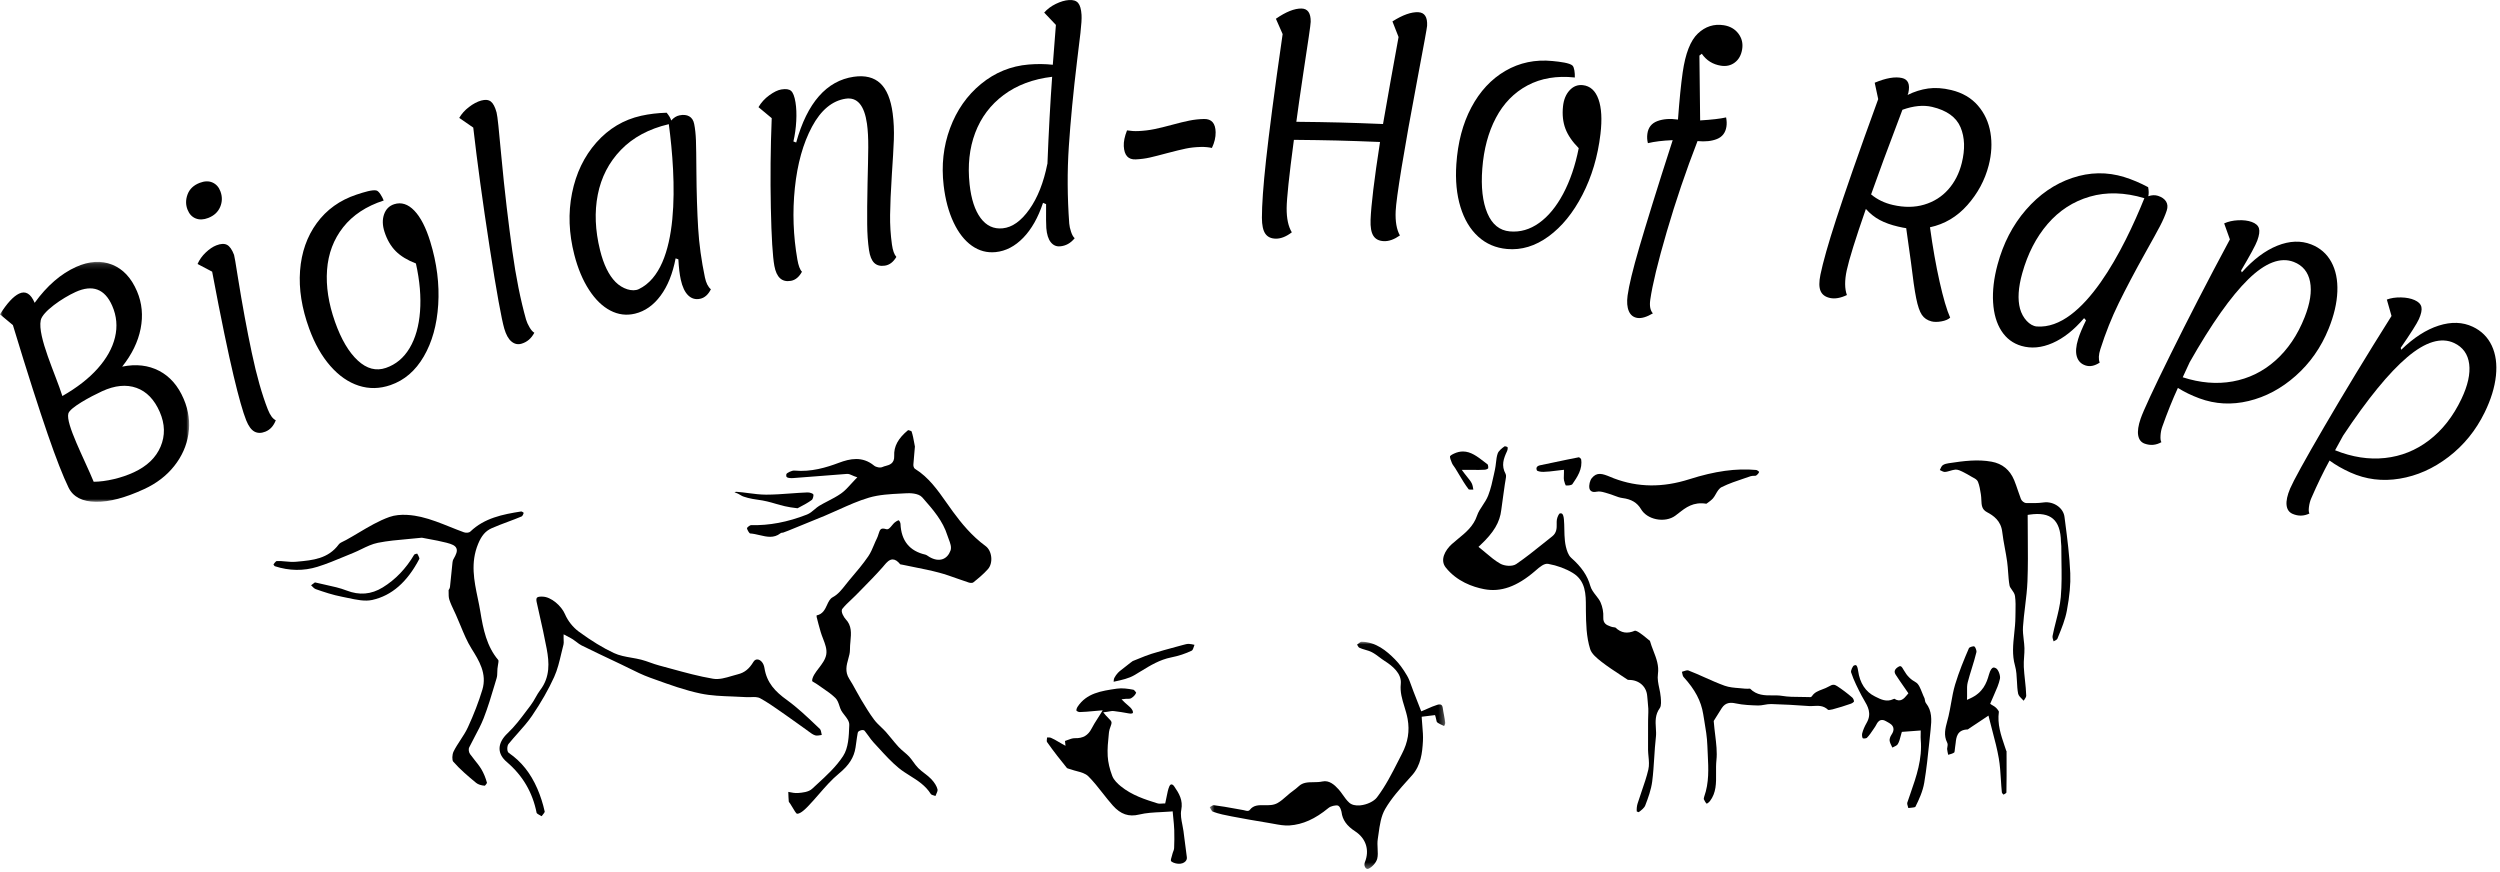 
<svg width="436px" height="152px" viewBox="0 0 436 152" version="1.1" xmlns="http://www.w3.org/2000/svg" xmlns:xlink="http://www.w3.org/1999/xlink">
    <!-- Generator: Sketch 51.2 (57519) - http://www.bohemiancoding.com/sketch -->
    <desc>Created with Sketch.</desc>
    <defs>
        <polygon id="path-1" points="0.642 39.652 41.715 39.652 41.715 0.028 0.642 0.028"></polygon>
        <polygon id="path-3" points="0 42.001 0 0.148 32.989 0.148 32.989 42.001 1.65959971e-15 42.001"></polygon>
    </defs>
    <g id="Biolandhof-Rapp" stroke="none" stroke-width="1" fill="none" fill-rule="evenodd">
        <g id="Startseite" transform="translate(-503, -115)">
            <g id="Group-2" transform="translate(200, 0)">
                <g id="Page-1" transform="translate(303, 115)">
                    <path d="M172.299,99.252 C172.745,98.749 172.958,97.96 172.87,97.142 C172.785,96.335 172.418,95.622 171.889,95.235 C169.429,93.431 167.631,91.194 166.197,89.243 C165.824,88.737 165.461,88.22 165.097,87.702 C163.556,85.508 161.961,83.239 159.6,81.78 C159.324,81.609 159.278,81.207 159.293,80.995 C159.35,80.237 159.418,79.478 159.493,78.652 L159.562,77.884 C159.519,77.67 159.478,77.45 159.438,77.223 C159.317,76.557 159.193,75.866 158.968,75.215 C158.911,75.168 158.545,75.026 158.375,75.011 C156.618,76.467 155.87,77.858 155.949,79.512 C156.013,80.848 155.085,81.095 154.472,81.259 C154.289,81.307 154.106,81.353 153.948,81.43 C153.507,81.649 152.782,81.486 152.427,81.194 C150.381,79.511 148.198,80.001 146.33,80.701 C144.121,81.532 141.468,82.344 138.547,82.07 C138.096,82.031 137.228,82.472 137.141,82.687 C137.094,82.914 137.111,83.083 137.194,83.18 C137.416,83.436 138.148,83.388 138.389,83.371 C140.036,83.261 141.682,83.127 143.328,82.991 C144.781,82.872 146.235,82.752 147.691,82.651 C148.032,82.622 148.352,82.774 148.632,82.905 C148.738,82.955 148.843,83.006 148.95,83.042 L149.52,83.245 L149.094,83.676 C148.859,83.918 148.631,84.171 148.403,84.423 C147.878,85.005 147.336,85.606 146.684,86.064 C145.959,86.573 145.165,86.985 144.398,87.385 C143.882,87.653 143.365,87.92 142.868,88.219 C142.589,88.386 142.331,88.608 142.057,88.842 C141.655,89.185 141.24,89.539 140.735,89.737 C137.342,91.063 134.15,91.667 130.964,91.584 C130.804,91.588 130.333,91.939 130.266,92.107 C130.308,92.392 130.646,92.962 130.798,93.033 C131.335,93.062 131.912,93.196 132.469,93.327 C133.744,93.627 134.951,93.91 136.103,93.014 C136.261,92.893 136.438,92.893 136.558,92.894 L137.469,92.552 C139.596,91.689 141.724,90.828 143.844,89.948 C144.654,89.611 145.457,89.249 146.259,88.887 C147.965,88.12 149.727,87.324 151.546,86.79 C153.333,86.265 155.251,86.169 157.107,86.076 L158.085,86.025 C158.562,85.998 160.163,85.968 160.841,86.742 L161.031,86.959 C162.706,88.865 164.436,90.837 165.237,93.412 C165.297,93.604 165.374,93.805 165.452,94.009 C165.718,94.704 165.992,95.422 165.763,96.035 C165.485,96.777 165.019,97.285 164.416,97.505 C163.745,97.748 162.95,97.625 162.118,97.149 C162.023,97.095 161.93,97.033 161.837,96.97 C161.678,96.863 161.527,96.76 161.394,96.731 C158.628,96.109 157.166,94.302 157.047,91.358 C157.039,91.133 156.835,90.784 156.732,90.732 C156.733,90.727 156.461,90.787 156.038,91.12 C155.894,91.233 155.716,91.448 155.56,91.638 C155.219,92.05 154.929,92.406 154.54,92.284 C154.159,92.164 153.875,92.152 153.694,92.247 C153.448,92.377 153.333,92.754 153.21,93.153 C153.135,93.394 153.06,93.642 152.945,93.866 C152.75,94.249 152.582,94.648 152.416,95.048 C152.135,95.717 151.845,96.409 151.425,97.023 C150.495,98.382 149.412,99.656 148.365,100.888 L148.106,101.193 C147.9,101.435 147.699,101.693 147.497,101.95 C146.836,102.794 146.153,103.667 145.238,104.149 C144.733,104.416 144.49,104.948 144.231,105.51 C143.885,106.266 143.496,107.116 142.415,107.326 C142.407,107.429 142.407,107.54 142.422,107.6 C142.632,108.48 142.881,109.351 143.128,110.22 C143.236,110.598 143.385,110.981 143.534,111.365 C143.886,112.272 144.25,113.212 144.105,114.114 C143.961,115.005 143.368,115.779 142.795,116.529 C142.517,116.893 142.23,117.267 142.01,117.641 C141.738,118.098 141.602,118.528 141.646,118.794 C141.681,118.842 141.931,118.987 142.081,119.073 C142.222,119.153 142.364,119.236 142.48,119.32 C142.791,119.546 143.111,119.764 143.431,119.982 C144.201,120.507 144.997,121.05 145.68,121.714 C146.059,122.083 146.228,122.599 146.393,123.099 C146.489,123.391 146.579,123.667 146.706,123.901 C146.846,124.163 147.063,124.439 147.274,124.706 C147.696,125.244 148.134,125.801 148.112,126.424 L148.107,126.587 C148.044,128.383 147.974,130.42 147.037,131.857 C145.826,133.715 144.134,135.269 142.496,136.772 L141.634,137.567 C141.011,138.149 139.908,138.24 139.178,138.301 C138.651,138.341 138.137,138.238 137.639,138.135 C137.586,138.124 137.533,138.113 137.479,138.102 L137.483,138.228 C137.5,138.75 137.516,139.273 137.561,139.793 C137.569,139.84 137.664,139.966 137.721,140.041 L137.805,140.153 C137.96,140.371 138.115,140.638 138.271,140.907 C138.466,141.245 138.829,141.875 139.004,141.919 C139.64,141.949 140.578,140.966 140.888,140.648 C141.557,139.959 142.204,139.215 142.829,138.495 C143.914,137.248 145.036,135.957 146.328,134.892 C148.071,133.456 148.931,132.107 149.203,130.38 C149.254,130.05 149.3,129.718 149.345,129.386 C149.416,128.861 149.489,128.335 149.587,127.814 C149.628,127.596 149.815,127.451 150.174,127.359 C150.297,127.327 150.624,127.244 150.812,127.477 C151.043,127.756 151.257,128.055 151.469,128.353 C151.758,128.76 152.032,129.143 152.352,129.485 C152.649,129.804 152.944,130.126 153.238,130.448 C154.338,131.652 155.475,132.896 156.73,133.932 C157.337,134.433 158.029,134.868 158.699,135.289 C160.036,136.127 161.418,136.994 162.343,138.487 C162.413,138.602 162.748,138.7 162.994,138.773 C163.043,138.788 163.093,138.803 163.143,138.818 C163.173,138.743 163.207,138.671 163.24,138.597 C163.398,138.25 163.559,137.891 163.506,137.673 C163.375,137.12 162.985,136.48 162.41,135.872 C162.077,135.518 161.686,135.218 161.273,134.9 C160.895,134.611 160.505,134.311 160.156,133.964 C159.817,133.626 159.539,133.238 159.269,132.864 C159.037,132.542 158.817,132.237 158.565,131.965 C158.295,131.675 157.991,131.416 157.67,131.143 C157.344,130.869 157.009,130.585 156.709,130.261 C156.288,129.808 155.897,129.327 155.506,128.846 C155.18,128.444 154.853,128.042 154.507,127.656 C154.246,127.363 153.959,127.09 153.674,126.818 C153.245,126.409 152.801,125.986 152.435,125.496 C151.632,124.423 150.932,123.257 150.253,122.13 L150.145,121.948 C149.836,121.435 149.549,120.909 149.262,120.383 C148.898,119.717 148.521,119.027 148.108,118.386 C147.313,117.15 147.644,115.969 147.936,114.924 C148.09,114.374 148.236,113.853 148.231,113.335 C148.226,112.838 148.273,112.337 148.318,111.851 C148.449,110.444 148.572,109.113 147.471,107.97 C147.249,107.741 146.521,106.664 146.918,106.166 C147.37,105.598 147.902,105.1 148.418,104.616 C148.7,104.354 148.98,104.091 149.249,103.816 L150.223,102.824 C151.471,101.555 152.763,100.243 153.956,98.89 C154.049,98.784 154.138,98.677 154.225,98.57 C154.635,98.076 155.092,97.577 155.668,97.566 C156.112,97.569 156.535,97.839 157.001,98.416 C157.028,98.427 157.185,98.453 157.28,98.47 L157.462,98.503 C158.125,98.645 158.793,98.778 159.459,98.912 C160.879,99.196 162.348,99.489 163.777,99.87 C164.853,100.155 165.914,100.535 166.942,100.901 C167.619,101.142 168.296,101.384 168.979,101.601 C169.274,101.695 169.629,101.661 169.713,101.593 C170.552,100.926 171.514,100.14 172.299,99.252" id="Fill-1" fill="#000000"></path>
                    <path d="M90.988,90.06 C91.084,90.019 91.257,89.745 91.333,89.432 C91.223,89.335 91.011,89.204 90.92,89.195 C87.643,89.703 84.477,90.353 82.041,92.694 C81.756,92.968 81.203,92.937 80.901,92.828 C80.094,92.536 79.296,92.215 78.497,91.896 C76.854,91.237 75.155,90.556 73.437,90.154 C72.197,89.865 69.833,89.481 67.916,90.161 C66.056,90.82 64.28,91.876 62.561,92.897 C61.83,93.332 61.1,93.766 60.36,94.173 C60.225,94.248 60.079,94.318 59.931,94.388 C59.597,94.547 59.252,94.712 59.087,94.936 C57.235,97.457 54.531,97.704 51.916,97.943 L51.61,97.971 C50.99,98.027 50.367,97.97 49.768,97.915 C49.243,97.866 48.748,97.819 48.256,97.845 C48.203,97.851 48,97.976 47.69,98.446 C47.749,98.557 47.864,98.711 47.931,98.75 C50.445,99.563 52.951,99.6 55.36,98.851 C56.955,98.356 58.536,97.698 60.067,97.06 C60.579,96.848 61.091,96.634 61.605,96.426 C62.085,96.232 62.557,96.003 63.029,95.773 C63.948,95.326 64.899,94.863 65.91,94.663 C67.595,94.327 69.304,94.173 71.111,94.013 C71.894,93.942 72.693,93.871 73.516,93.782 L73.574,93.776 L73.632,93.788 C74.006,93.862 74.399,93.934 74.806,94.009 C75.761,94.184 76.84,94.383 77.883,94.655 C78.816,94.898 79.395,95.134 79.599,95.626 C79.803,96.118 79.566,96.685 79.059,97.559 C78.987,97.684 78.937,97.872 78.912,98.117 C78.843,98.762 78.779,99.408 78.715,100.054 C78.638,100.83 78.561,101.605 78.475,102.379 C78.455,102.559 78.368,102.698 78.298,102.809 C78.276,102.843 78.243,102.895 78.235,102.916 L78.241,103.244 C78.239,103.731 78.236,104.191 78.366,104.587 C78.575,105.23 78.877,105.869 79.169,106.485 C79.286,106.733 79.403,106.98 79.515,107.228 C79.79,107.839 80.047,108.461 80.304,109.083 C80.873,110.463 81.461,111.889 82.247,113.142 C83.524,115.178 84.971,117.486 84.121,120.292 C83.484,122.393 82.639,124.592 81.608,126.827 C81.242,127.623 80.758,128.364 80.289,129.081 C79.866,129.728 79.429,130.397 79.094,131.087 C78.843,131.606 78.816,132.569 79.046,132.831 C80.235,134.188 81.668,135.403 83.036,136.53 C83.373,136.808 83.958,137 84.563,137.029 C84.62,136.986 84.898,136.652 84.928,136.52 C84.688,135.647 84.351,134.815 83.933,134.123 C83.603,133.579 83.205,133.083 82.785,132.558 C82.507,132.211 82.227,131.862 81.97,131.5 C81.768,131.217 81.666,130.681 81.836,130.333 C82.138,129.71 82.465,129.095 82.792,128.481 C83.348,127.437 83.923,126.357 84.354,125.254 C85.092,123.36 85.687,121.365 86.262,119.436 L86.613,118.261 C86.714,117.93 86.723,117.553 86.733,117.154 C86.738,116.976 86.743,116.799 86.755,116.624 C86.768,116.425 86.807,116.201 86.848,115.978 C86.896,115.715 86.985,115.225 86.908,115.121 C84.888,112.74 84.271,109.766 83.771,106.672 C83.645,105.888 83.48,105.103 83.316,104.313 C82.683,101.279 82.029,98.141 83.383,94.859 C83.988,93.393 84.678,92.598 85.763,92.116 C86.685,91.708 87.64,91.352 88.565,91.006 C89.377,90.703 90.19,90.4 90.988,90.06" id="Fill-3" fill="#000000"></path>
                    <path d="M99.178,111.097 C99.435,111.229 99.692,111.361 99.932,111.52 C100.142,111.656 100.343,111.811 100.544,111.965 C100.844,112.195 101.128,112.413 101.435,112.565 C103.46,113.567 105.505,114.533 107.548,115.5 L108.261,115.837 C108.742,116.065 109.22,116.303 109.699,116.539 C110.87,117.12 112.082,117.72 113.313,118.163 L114.16,118.468 C116.778,119.415 119.486,120.393 122.217,120.96 C124.018,121.334 125.93,121.402 127.779,121.469 C128.603,121.499 129.428,121.529 130.247,121.584 C130.475,121.598 130.718,121.587 130.959,121.577 C131.527,121.552 132.11,121.526 132.598,121.792 C133.818,122.458 134.976,123.27 136.096,124.054 L136.973,124.667 C137.666,125.144 138.348,125.636 139.029,126.127 C139.551,126.504 140.073,126.881 140.599,127.251 C140.733,127.343 140.864,127.443 140.997,127.544 C141.398,127.844 141.777,128.129 142.178,128.249 C142.45,128.33 142.802,128.267 143.177,128.201 C143.222,128.193 143.268,128.186 143.314,128.178 C143.302,128.12 143.292,128.062 143.281,128.004 C143.217,127.649 143.151,127.283 142.992,127.133 L142.349,126.523 C140.729,124.983 139.052,123.392 137.237,122.083 C135.181,120.599 133.728,119.081 133.319,116.497 C133.176,115.6 132.658,115.108 132.207,115.021 C131.88,114.956 131.591,115.103 131.394,115.431 C130.668,116.645 129.841,117.31 128.712,117.587 C128.358,117.674 127.998,117.78 127.635,117.889 C126.548,118.214 125.424,118.551 124.357,118.371 C121.917,117.961 119.489,117.296 117.141,116.651 C116.417,116.452 115.694,116.255 114.968,116.062 C114.432,115.921 113.905,115.734 113.396,115.553 C112.889,115.373 112.364,115.186 111.845,115.052 C111.293,114.909 110.706,114.806 110.138,114.707 C109.092,114.525 108.011,114.336 107.043,113.88 C105.144,112.988 103.147,111.768 100.936,110.15 C99.924,109.408 99.025,108.273 98.532,107.11 C97.923,105.677 96.111,104.065 94.598,104.053 L94.58,104.052 C94.51,104.05 94.445,104.048 94.381,104.048 C94.005,104.048 93.751,104.116 93.639,104.247 C93.499,104.413 93.539,104.758 93.597,105.018 L94.046,107.029 C94.497,109.03 94.963,111.1 95.346,113.154 C95.791,115.54 95.961,118.063 94.207,120.358 C93.909,120.748 93.665,121.178 93.407,121.634 C93.148,122.094 92.879,122.568 92.548,123.001 C92.299,123.327 92.052,123.656 91.805,123.986 C90.802,125.324 89.766,126.707 88.536,127.863 C87.588,128.753 87.099,129.702 87.12,130.607 C87.14,131.422 87.566,132.192 88.389,132.894 C91.171,135.273 92.874,138.177 93.59,141.774 C93.626,141.888 94.022,142.105 94.234,142.222 C94.31,142.263 94.385,142.305 94.459,142.347 C94.505,142.288 94.552,142.229 94.6,142.17 C94.739,141.996 95,141.672 95.001,141.557 C94.693,140.156 94.259,138.804 93.714,137.547 C92.537,134.841 90.917,132.805 88.76,131.326 C88.614,131.227 88.527,131.056 88.491,130.805 C88.456,130.566 88.453,130.036 88.694,129.741 C89.204,129.111 89.745,128.504 90.285,127.896 C91.157,126.917 92.058,125.906 92.793,124.822 C94.365,122.509 95.662,120.236 96.647,118.065 C97.227,116.788 97.565,115.353 97.891,113.965 C98.015,113.437 98.14,112.91 98.277,112.389 C98.329,112.186 98.316,111.939 98.303,111.678 C98.296,111.538 98.289,111.4 98.29,111.263 L98.297,110.625 L99.178,111.097 Z" id="Fill-5" fill="#000000"></path>
                    <path d="M66.754,102.444 C64.743,103.68 62.672,103.855 60.427,102.98 C59.291,102.537 58.051,102.267 56.737,101.981 C56.156,101.854 55.553,101.723 54.926,101.57 L54.254,102.068 C54.278,102.093 54.302,102.118 54.326,102.144 C54.58,102.409 54.821,102.659 55.073,102.748 C56.443,103.229 58.042,103.768 59.658,104.075 C60.005,104.142 60.359,104.217 60.714,104.293 C62.153,104.6 63.641,104.917 64.921,104.632 C68.324,103.872 71.013,101.523 73.144,97.448 C73.144,97.437 73.173,97.24 72.761,96.547 C72.585,96.572 72.319,96.649 72.247,96.713 C70.817,99.149 68.962,101.089 66.754,102.444" id="Fill-7" fill="#000000"></path>
                    <path d="M137.837,86.061 C136.454,86.163 135.024,86.267 133.612,86.268 C132.58,86.264 131.543,86.133 130.541,86.001 C129.848,85.909 129.132,85.816 128.432,85.77 C128.332,85.763 128.22,85.795 128.098,85.844 C128.581,86.029 128.95,86.194 129.202,86.376 C129.654,86.706 131.142,87.022 132.004,87.131 C133.399,87.307 134.334,87.581 135.239,87.846 C136.26,88.145 137.315,88.454 139.089,88.642 C139.236,88.562 139.399,88.475 139.574,88.383 C140.177,88.067 140.926,87.674 141.583,87.183 C141.775,87.038 141.928,86.384 141.845,86.217 C141.777,86.081 141.24,85.857 140.804,85.88 C139.815,85.916 138.826,85.989 137.837,86.061" id="Fill-9" fill="#000000"></path>
                    <g id="Group-13" transform="translate(210.332, 111.891)">
                        <mask id="mask-2" fill="white">
                            <use xlink:href="#path-1"></use>
                        </mask>
                        <g id="Clip-12"></g>
                        <path d="M40.033,13.127 C40.078,13.271 40.11,13.425 40.14,13.577 C40.173,13.742 40.229,14.015 40.289,14.063 C40.593,14.306 40.97,14.476 41.37,14.656 C41.422,14.68 41.475,14.704 41.527,14.727 C41.625,14.527 41.725,14.32 41.715,14.184 C41.676,13.722 41.588,13.265 41.493,12.782 C41.419,12.396 41.343,12.008 41.295,11.619 C41.258,11.325 41.169,11.129 41.029,11.038 C40.84,10.914 40.545,10.965 40.33,11.03 C39.746,11.205 39.172,11.459 38.617,11.705 C38.373,11.813 38.132,11.919 37.895,12.018 L37.534,12.168 L36.161,8.659 C36.049,8.375 35.946,8.085 35.843,7.794 C35.61,7.134 35.389,6.511 35.062,5.951 C34.37,4.771 33.682,3.841 32.957,3.106 C31.479,1.608 29.632,0.07 27.139,0.029 C26.948,0.022 26.714,0.236 26.481,0.42 C26.434,0.457 26.387,0.494 26.34,0.531 C26.35,0.548 26.359,0.565 26.368,0.581 C26.48,0.782 26.607,1.008 26.725,1.066 C27.033,1.218 27.375,1.317 27.737,1.423 C28.137,1.539 28.55,1.658 28.936,1.859 C29.412,2.107 29.841,2.43 30.256,2.742 C30.533,2.951 30.81,3.16 31.101,3.345 C32.425,4.188 34.162,5.525 33.964,7.394 C33.816,8.799 34.194,10.034 34.595,11.343 C34.807,12.034 35.026,12.75 35.157,13.488 C35.533,15.607 35.223,17.531 34.182,19.54 C33.944,19.998 33.711,20.457 33.478,20.918 C32.402,23.036 31.29,25.224 29.804,27.18 C29.274,27.876 28.043,28.459 26.876,28.566 C26.053,28.641 25.392,28.476 24.966,28.087 C24.531,27.69 24.191,27.209 23.862,26.742 C23.624,26.404 23.397,26.084 23.14,25.797 C22.392,24.961 21.463,24.144 20.305,24.397 C19.784,24.513 19.251,24.518 18.736,24.524 C17.784,24.534 16.885,24.543 16.159,25.236 C15.845,25.535 15.499,25.793 15.165,26.041 C14.988,26.174 14.811,26.305 14.639,26.442 C14.416,26.621 14.201,26.812 13.985,27.003 C13.518,27.414 13.036,27.839 12.482,28.154 C11.758,28.563 10.96,28.548 10.184,28.535 C9.167,28.519 8.297,28.502 7.631,29.354 C7.424,29.619 7.092,29.533 6.77,29.449 C6.696,29.431 6.622,29.411 6.56,29.4 C6.085,29.318 5.612,29.232 5.138,29.145 C3.9,28.921 2.618,28.688 1.354,28.533 C1.223,28.515 0.948,28.688 0.731,28.827 C0.701,28.846 0.67,28.864 0.642,28.883 C0.666,28.929 0.691,28.976 0.716,29.023 C0.853,29.28 1.024,29.601 1.17,29.656 C2.239,30.061 3.431,30.29 4.483,30.491 C6.504,30.879 8.606,31.25 10.911,31.625 C11.2,31.672 11.49,31.726 11.782,31.78 C12.709,31.952 13.668,32.13 14.568,32.065 C16.873,31.902 19.023,30.938 21.336,29.035 C21.82,28.635 22.543,28.575 22.831,28.568 L22.843,28.568 C23.425,28.568 23.633,29.73 23.634,29.742 C23.794,31.082 24.544,32.145 25.996,33.084 C27.905,34.322 28.558,36.391 27.701,38.482 C27.53,38.896 27.66,39.319 27.874,39.524 C28.02,39.663 28.186,39.69 28.37,39.601 C29.021,39.286 29.686,38.515 29.853,37.883 C29.993,37.346 29.96,36.751 29.926,36.121 C29.897,35.572 29.865,35.005 29.951,34.448 C29.999,34.143 30.041,33.833 30.085,33.521 C30.293,32.016 30.508,30.46 31.244,29.195 C32.333,27.321 33.824,25.664 35.266,24.061 L35.933,23.315 C37.475,21.584 37.715,19.417 37.829,17.348 C37.876,16.482 37.803,15.621 37.725,14.708 C37.689,14.296 37.654,13.884 37.63,13.471 L37.61,13.109 L39.937,12.821 L40.033,13.127 Z" id="Fill-11" fill="#000000" mask="url(#mask-2)"></path>
                    </g>
                    <path d="M205.473,150.639 C206.009,150.673 206.468,150.52 206.749,150.217 C206.939,150.01 207.022,149.762 206.986,149.497 C206.829,148.34 206.683,147.18 206.536,146.023 L206.399,144.941 C206.353,144.58 206.278,144.213 206.205,143.846 C206.031,142.979 205.85,142.083 206.017,141.228 C206.341,139.561 205.64,138.38 204.762,137.114 C204.617,136.905 204.438,136.786 204.271,136.801 C204.085,136.822 203.969,137.04 203.917,137.168 C203.708,137.675 203.6,138.228 203.474,138.869 C203.415,139.175 203.352,139.493 203.275,139.828 L203.206,140.126 L202.901,140.126 C202.834,140.126 202.759,140.132 202.678,140.14 C202.431,140.162 202.123,140.187 201.824,140.093 C199.749,139.442 197.397,138.705 195.45,137.109 C194.954,136.703 194.263,136.076 193.977,135.326 C193.514,134.11 193.247,132.947 193.183,131.87 C193.107,130.589 193.242,129.29 193.373,128.034 L193.411,127.668 C193.443,127.354 193.551,127.061 193.656,126.777 C193.77,126.467 193.88,126.176 193.846,125.948 C193.816,125.748 193.554,125.489 193.301,125.238 C193.149,125.087 192.991,124.932 192.853,124.766 L192.405,124.227 L193.099,124.136 C193.186,124.125 193.279,124.106 193.376,124.087 C193.638,124.034 193.936,123.975 194.248,124.01 C195.126,124.107 196.006,124.265 196.857,124.418 C197.302,124.497 197.496,124.428 197.555,124.347 C197.619,124.263 197.6,124.09 197.508,123.897 C197.327,123.52 196.942,123.195 196.601,122.909 C196.442,122.775 196.293,122.649 196.169,122.526 L195.594,121.955 L196.399,121.869 C196.438,121.864 196.502,121.864 196.588,121.868 C196.76,121.873 197.079,121.886 197.267,121.775 C197.68,121.534 198.035,121.141 198.15,120.797 C198.116,120.72 197.816,120.34 197.68,120.292 C196.73,120.112 195.713,119.963 194.774,120.101 C192.033,120.504 189.503,120.876 187.925,123.271 C187.759,123.522 187.698,123.847 187.729,123.929 C187.778,124.019 188.089,124.19 188.307,124.184 C189.08,124.168 189.875,124.094 190.643,124.022 C190.946,123.994 191.251,123.966 191.555,123.941 L192.311,123.878 L191.913,124.527 C191.75,124.792 191.583,125.053 191.416,125.313 C191.041,125.9 190.685,126.454 190.385,127.045 C189.767,128.253 188.885,128.776 187.473,128.739 C187.047,128.728 186.606,128.898 186.129,129.079 C185.998,129.129 185.866,129.179 185.734,129.225 L185.823,130.068 L185.178,129.708 C184.988,129.602 184.799,129.491 184.612,129.381 C184.164,129.116 183.741,128.867 183.291,128.677 C183.125,128.606 182.892,128.609 182.638,128.609 L182.611,128.609 C182.605,128.652 182.601,128.695 182.595,128.739 C182.568,128.961 182.526,129.298 182.593,129.392 C183.744,131.04 184.99,132.606 186.057,133.921 C186.121,134 186.349,134.063 186.534,134.114 C186.654,134.146 186.773,134.179 186.882,134.218 C187.171,134.326 187.484,134.408 187.798,134.489 C188.538,134.683 189.303,134.882 189.82,135.402 C190.732,136.318 191.543,137.349 192.326,138.347 C192.886,139.06 193.467,139.798 194.074,140.48 C195.44,142.014 196.856,142.501 198.668,142.057 C199.896,141.758 201.191,141.695 202.444,141.634 C203.005,141.608 203.569,141.58 204.133,141.533 L204.515,141.5 L204.548,141.882 C204.571,142.141 204.598,142.409 204.625,142.683 C204.693,143.358 204.763,144.056 204.79,144.771 C204.831,145.833 204.802,146.91 204.767,147.923 C204.759,148.143 204.68,148.334 204.61,148.503 C204.574,148.589 204.537,148.675 204.517,148.763 C204.481,148.931 204.425,149.112 204.37,149.294 C204.286,149.566 204.145,150.023 204.218,150.149 C204.35,150.374 204.936,150.603 205.473,150.639" id="Fill-14" fill="#000000"></path>
                    <path d="M200.861,114.014 C200.105,114.25 199.348,114.559 198.616,114.859 C198.28,114.996 197.943,115.134 197.606,115.265 L197.548,115.288 C197.369,115.402 196.893,115.779 196.469,116.114 C196.107,116.401 195.702,116.721 195.303,117.025 C194.904,117.33 194.256,118.16 194.246,118.567 C194.243,118.671 194.231,118.784 194.219,118.897 L194.492,118.836 C195.652,118.583 196.852,118.322 197.821,117.756 C198.215,117.525 198.605,117.287 198.993,117.048 C200.601,116.065 202.263,115.047 204.254,114.652 C205.553,114.395 206.768,113.993 207.866,113.46 C208.013,113.388 208.153,112.958 208.255,112.643 C208.276,112.581 208.297,112.519 208.318,112.458 C208.314,112.457 208.311,112.457 208.308,112.455 C207.975,112.379 207.66,112.308 207.35,112.294 C207.047,112.281 206.706,112.373 206.375,112.464 L205.142,112.798 C203.732,113.18 202.275,113.575 200.861,114.014" id="Fill-16" fill="#000000"></path>
                    <path d="M289.633,121.583 C289.587,121.024 289.481,120.529 289.38,120.051 C289.206,119.234 289.026,118.389 289.142,117.561 C289.351,116.085 288.867,114.832 288.355,113.506 C288.134,112.937 287.906,112.347 287.739,111.739 C287.743,111.762 287.674,111.708 287.636,111.678 L287.143,111.277 C286.726,110.933 286.331,110.609 285.904,110.329 C285.471,110.044 285.196,109.982 285.132,109.993 C283.802,110.569 282.718,110.396 281.728,109.441 C281.694,109.42 281.544,109.402 281.453,109.392 C281.294,109.374 281.113,109.353 280.941,109.281 C280.869,109.25 280.794,109.222 280.72,109.194 C280.256,109.022 279.555,108.761 279.615,107.666 C279.663,106.799 279.488,105.847 279.135,105.05 C278.954,104.642 278.661,104.265 278.348,103.866 C277.945,103.35 277.528,102.817 277.35,102.18 C276.85,100.389 275.824,98.881 274.023,97.29 C273.723,97.024 273.532,96.655 273.423,96.393 C272.871,95.048 272.845,93.65 272.82,92.298 C272.809,91.724 272.799,91.148 272.746,90.578 C272.698,90.045 272.588,89.713 272.422,89.589 C272.388,89.564 272.283,89.488 272.011,89.545 C271.886,89.607 271.592,90.142 271.516,90.63 C271.48,90.864 271.483,91.116 271.487,91.383 C271.497,92.062 271.51,92.908 270.714,93.535 C270.178,93.957 269.646,94.384 269.114,94.81 C267.609,96.019 266.055,97.266 264.434,98.371 C263.744,98.843 262.393,98.726 261.649,98.306 C260.745,97.797 259.941,97.114 259.162,96.455 C258.842,96.183 258.522,95.912 258.196,95.653 L257.845,95.374 L258.172,95.068 C260.514,92.869 261.572,91.09 261.823,88.93 C261.921,88.087 262.044,87.249 262.168,86.411 C262.267,85.745 262.365,85.081 262.451,84.415 C262.473,84.242 262.507,84.059 262.542,83.873 C262.626,83.426 262.721,82.918 262.585,82.667 C261.779,81.187 262.22,79.984 262.831,78.674 C262.95,78.421 262.967,78.069 262.914,77.982 C262.841,77.907 262.508,77.814 262.399,77.839 C261.925,78.179 261.374,78.611 261.205,79.073 C261.026,79.567 260.964,80.112 260.9,80.69 C260.854,81.089 260.808,81.504 260.718,81.908 L260.547,82.702 C260.282,83.94 260.008,85.221 259.54,86.42 C259.298,87.045 258.923,87.609 258.563,88.155 C258.174,88.743 257.807,89.299 257.606,89.903 C256.986,91.766 255.619,92.883 254.297,93.963 C253.92,94.271 253.547,94.576 253.194,94.896 C252.041,95.947 251.074,97.649 252.149,98.988 C254.084,101.403 256.84,102.365 258.813,102.747 C261.723,103.312 264.545,102.314 267.693,99.608 L267.858,99.465 C268.535,98.877 269.306,98.21 270.01,98.339 C271.579,98.625 273.059,99.17 274.29,99.918 C276.573,101.304 276.575,103.702 276.577,105.818 L276.579,106.47 C276.609,108.717 276.641,111.041 277.331,113.221 C277.586,114.029 278.482,114.777 279.301,115.416 C280.371,116.248 281.533,117.01 282.657,117.747 C283.068,118.017 283.479,118.285 283.887,118.56 C283.892,118.561 283.926,118.579 284.084,118.576 L284.104,118.576 C285.851,118.576 287.154,119.733 287.274,121.395 C287.296,121.691 287.327,121.986 287.357,122.281 C287.401,122.718 287.446,123.154 287.465,123.591 C287.48,123.99 287.465,124.387 287.45,124.786 C287.441,125.034 287.43,125.282 287.429,125.529 L287.424,126.3 C287.416,127.789 287.407,129.277 287.42,130.766 C287.423,131.144 287.462,131.527 287.498,131.911 C287.571,132.675 287.647,133.466 287.469,134.22 C287.167,135.509 286.73,136.777 286.306,138.005 C286.061,138.717 285.814,139.43 285.593,140.148 C285.467,140.56 285.416,141.042 285.448,141.52 C285.544,141.571 285.698,141.63 285.792,141.646 C286.262,141.295 286.764,140.904 286.933,140.467 C287.442,139.146 287.956,137.737 288.142,136.305 C288.321,134.937 288.41,133.527 288.497,132.164 C288.574,130.96 288.652,129.715 288.793,128.491 C288.849,128.007 288.817,127.509 288.783,126.982 C288.709,125.83 288.633,124.641 289.473,123.484 C289.759,123.092 289.686,122.22 289.633,121.583" id="Fill-18" fill="#000000"></path>
                    <path d="M358.148,111.849 C358.162,111.843 358.175,111.835 358.191,111.828 C358.439,111.702 358.748,111.543 358.804,111.406 L358.953,111.04 C359.553,109.568 360.173,108.046 360.459,106.506 C360.942,103.917 361.132,101.841 361.055,99.973 C360.934,97.008 360.545,93.996 360.168,91.081 L360.046,90.14 C359.955,89.43 359.562,88.777 358.937,88.3 C358.219,87.753 357.273,87.499 356.408,87.626 C355.467,87.763 354.505,87.747 353.575,87.732 L353.376,87.729 C352.999,87.723 352.575,87.351 352.448,87.023 C352.259,86.53 352.089,86.03 351.919,85.53 C351.716,84.931 351.514,84.332 351.274,83.748 C350.53,81.947 349.207,80.861 347.34,80.52 C344.924,80.079 342.515,80.38 339.845,80.788 C339.65,80.818 339.057,80.908 338.77,81.168 C338.594,81.329 338.472,81.605 338.343,81.896 C338.332,81.923 338.32,81.948 338.309,81.973 C338.338,81.989 338.367,82.004 338.396,82.02 C338.675,82.167 338.954,82.3 339.151,82.305 C339.44,82.303 339.746,82.211 340.071,82.116 C340.359,82.029 340.66,81.94 340.975,81.905 C341.018,81.901 341.061,81.899 341.102,81.899 C341.494,81.899 341.883,82.086 342.201,82.238 C342.785,82.519 343.337,82.839 343.847,83.144 C343.924,83.191 344.007,83.235 344.093,83.28 C344.431,83.457 344.815,83.659 344.96,84.027 C345.226,84.7 345.339,85.42 345.449,86.118 L345.471,86.258 C345.518,86.559 345.532,86.869 345.547,87.18 C345.586,88.11 345.618,88.844 346.539,89.327 C347.658,89.912 348.97,90.83 349.19,92.762 C349.299,93.709 349.476,94.671 349.647,95.602 C349.792,96.382 349.935,97.162 350.043,97.947 C350.129,98.566 350.173,99.19 350.218,99.815 C350.272,100.579 350.328,101.37 350.465,102.122 C350.507,102.353 350.684,102.598 350.872,102.859 C351.109,103.19 351.355,103.531 351.415,103.947 C351.545,104.872 351.525,105.815 351.504,106.729 C351.497,107.019 351.491,107.31 351.488,107.6 C351.484,108.577 351.38,109.556 351.28,110.503 C351.079,112.414 350.888,114.22 351.414,116.083 C351.666,116.975 351.711,117.915 351.755,118.825 C351.79,119.547 351.826,120.293 351.966,120.986 C352.035,121.323 352.395,121.676 352.744,122.02 C352.806,122.082 352.869,122.142 352.929,122.204 C352.944,122.181 352.96,122.159 352.975,122.137 C353.174,121.846 353.38,121.544 353.374,121.328 C353.35,120.432 353.251,119.514 353.156,118.628 C353.074,117.861 352.991,117.092 352.952,116.323 C352.921,115.724 352.964,115.123 353.005,114.542 C353.04,114.047 353.076,113.533 353.063,113.041 C353.051,112.546 352.99,112.034 352.932,111.54 C352.847,110.813 352.759,110.062 352.81,109.314 C352.891,108.117 353.037,106.91 353.179,105.744 C353.355,104.294 353.536,102.796 353.592,101.326 C353.69,98.75 353.668,96.223 353.647,93.548 C353.637,92.416 353.627,91.279 353.627,90.132 L353.627,89.798 L353.955,89.75 C355.818,89.478 357.152,89.713 358.037,90.467 C358.934,91.231 359.39,92.545 359.432,94.485 C359.433,94.592 359.447,94.697 359.459,94.803 C359.476,94.95 359.492,95.095 359.492,95.24 C359.49,96.109 359.504,96.98 359.518,97.851 C359.552,99.908 359.586,102.034 359.402,104.117 C359.273,105.565 358.908,107.001 358.556,108.388 C358.347,109.216 358.13,110.07 357.968,110.912 C357.922,111.149 358.023,111.461 358.13,111.794 C358.136,111.812 358.142,111.83 358.148,111.849" id="Fill-20" fill="#000000"></path>
                    <path d="M302.695,122.671 C304.01,122.959 305.456,123.002 306.618,123.038 C306.955,123.047 307.31,122.985 307.685,122.918 C308.079,122.847 308.483,122.777 308.906,122.786 C311.039,122.848 313.247,122.964 315.469,123.133 C315.74,123.155 316.016,123.136 316.294,123.121 C317.107,123.073 318.024,123.018 318.827,123.806 C318.879,123.824 319.18,123.824 319.599,123.713 C320.691,123.421 321.758,123.092 322.774,122.732 C323.044,122.636 323.296,122.445 323.335,122.364 C323.356,122.18 323.207,121.802 323.037,121.655 C322.163,120.901 321.274,120.228 320.392,119.656 C319.941,119.366 319.642,119.308 318.967,119.712 C318.601,119.93 318.203,120.079 317.818,120.225 C317.106,120.494 316.434,120.748 316.009,121.404 C315.861,121.64 315.591,121.588 315.502,121.572 C314.996,121.549 314.52,121.548 314.046,121.547 C312.972,121.543 311.863,121.541 310.785,121.359 C310.264,121.271 309.72,121.275 309.145,121.277 C307.785,121.284 306.39,121.293 305.203,120.095 C305.179,120.095 304.984,120.105 304.867,120.111 C304.704,120.12 304.536,120.126 304.388,120.108 C304.039,120.064 303.683,120.038 303.327,120.011 C302.469,119.946 301.582,119.879 300.762,119.585 C299.591,119.163 298.439,118.649 297.325,118.15 C296.385,117.729 295.412,117.294 294.44,116.922 C294.252,116.85 293.88,116.976 293.553,117.085 C293.478,117.11 293.403,117.135 293.328,117.16 C293.338,117.206 293.347,117.253 293.357,117.3 C293.417,117.604 293.478,117.92 293.619,118.073 C295.619,120.262 296.673,122.259 297.04,124.55 C297.1,124.927 297.164,125.303 297.227,125.677 C297.468,127.089 297.716,128.55 297.766,130.076 C297.784,130.587 297.81,131.098 297.835,131.607 C297.957,134.015 298.084,136.504 297.212,138.945 C297.131,139.172 297.131,139.344 297.149,139.386 C297.258,139.61 297.451,140.012 297.661,140.17 C297.799,140.106 298.065,139.904 298.205,139.722 C299.322,138.263 299.303,136.585 299.283,134.809 C299.275,134.076 299.267,133.317 299.345,132.58 C299.495,131.185 299.317,129.718 299.129,128.166 C299.04,127.426 298.947,126.662 298.883,125.864 L298.873,125.736 L299.263,125.108 C299.56,124.625 299.911,124.055 300.276,123.494 C300.952,122.451 301.877,122.493 302.695,122.671" id="Fill-22" fill="#000000"></path>
                    <path d="M332.814,140.92 C332.929,140.906 333.047,140.895 333.167,140.884 C333.454,140.856 333.935,140.811 334.036,140.722 C334.652,139.501 335.332,138.023 335.588,136.506 C335.989,134.118 336.243,131.658 336.488,129.279 C336.558,128.597 336.628,127.915 336.702,127.234 C336.887,125.52 336.955,123.992 335.905,122.649 C335.756,122.458 335.722,122.227 335.695,122.041 C335.68,121.943 335.665,121.839 335.638,121.784 C335.483,121.477 335.346,121.132 335.209,120.786 C334.914,120.041 334.608,119.27 334.135,119.009 C333.212,118.501 332.586,117.874 332.044,116.914 C331.62,116.159 331.482,116.066 331.114,116.273 C330.853,116.419 330.525,116.664 330.447,116.989 C330.396,117.197 330.455,117.433 330.622,117.689 C331.07,118.38 331.539,119.055 332.009,119.731 L332.824,120.913 L332.523,121.271 C332.091,121.793 331.443,122.573 330.374,121.861 C330.33,121.874 330.261,121.897 330.176,121.937 C329.027,122.482 327.997,121.965 327.17,121.55 L326.961,121.445 C325.357,120.656 324.354,119.118 324.057,116.993 C323.98,116.44 323.864,116.114 323.712,116.025 C323.614,115.969 323.453,116.013 323.335,116.06 C323.121,116.146 322.738,116.967 322.831,117.252 C323.298,118.684 324.026,120.091 324.669,121.334 C324.795,121.577 324.936,121.816 325.078,122.055 C325.736,123.171 326.482,124.437 325.548,126.057 C325.172,126.709 324.908,127.336 324.762,127.918 C324.687,128.222 324.781,128.675 324.875,128.757 C324.995,128.826 325.465,128.783 325.575,128.687 C326.006,128.256 326.353,127.737 326.721,127.187 L327.037,126.717 C327.1,126.626 327.154,126.522 327.209,126.417 C327.375,126.104 327.581,125.713 327.996,125.596 C328.274,125.517 328.58,125.578 328.926,125.783 L329.163,125.916 C329.591,126.151 330.075,126.416 330.201,126.945 C330.286,127.306 330.178,127.699 329.869,128.147 C329.644,128.476 329.51,128.912 329.55,129.184 C329.602,129.525 329.774,129.87 329.957,130.236 C329.98,130.283 330.003,130.329 330.027,130.377 C330.076,130.353 330.128,130.329 330.179,130.305 C330.501,130.154 330.834,129.998 330.961,129.795 C331.219,129.385 331.35,128.87 331.466,128.414 C331.515,128.222 331.56,128.044 331.61,127.886 L331.689,127.64 L334.972,127.395 L334.965,128.116 C334.959,128.371 334.948,128.684 334.976,128.991 C335.28,132.36 334.206,135.441 333.168,138.421 C332.987,138.939 332.806,139.458 332.632,139.979 C332.575,140.149 332.675,140.467 332.761,140.748 C332.779,140.805 332.796,140.863 332.814,140.92" id="Fill-24" fill="#000000"></path>
                    <path d="M277.194,85.164 C277.235,85.373 277.353,85.55 277.525,85.661 C277.748,85.807 278.052,85.84 278.403,85.758 C278.54,85.726 278.677,85.713 278.817,85.713 C279.266,85.713 279.728,85.853 280.146,85.979 L280.494,86.082 C280.833,86.176 281.166,86.302 281.499,86.428 C281.995,86.615 282.464,86.793 282.94,86.855 C284.519,87.061 285.524,87.661 286.199,88.804 C286.707,89.665 287.665,90.299 288.829,90.542 C290.053,90.796 291.298,90.575 292.159,89.947 C292.369,89.794 292.576,89.632 292.785,89.467 C293.975,88.532 295.322,87.476 297.587,87.854 C297.632,87.823 297.68,87.789 297.733,87.753 C298.024,87.547 298.424,87.266 298.734,86.926 C298.919,86.721 299.081,86.435 299.238,86.16 C299.512,85.678 299.796,85.178 300.281,84.939 C301.529,84.324 302.87,83.875 304.166,83.441 C304.545,83.313 304.923,83.186 305.299,83.055 C305.506,82.984 305.719,82.984 305.906,82.982 C306.031,82.982 306.201,82.982 306.252,82.948 C306.557,82.749 306.78,82.435 306.791,82.279 C306.749,82.227 306.431,81.979 306.307,81.966 C302.795,81.644 299.083,82.156 294.622,83.577 C289.959,85.062 285.655,85.012 281.464,83.426 C281.269,83.351 281.07,83.268 280.867,83.183 C279.434,82.581 278.501,82.295 277.612,83.383 C277.277,83.795 277.084,84.61 277.194,85.164" id="Fill-26" fill="#000000"></path>
                    <path d="M339.579,130.653 C339.613,130.977 339.687,131.297 339.76,131.617 L339.763,131.637 C339.801,131.627 339.837,131.617 339.873,131.607 C340.244,131.504 340.596,131.407 340.836,131.219 C340.883,131.158 340.908,130.867 340.923,130.694 C340.937,130.533 340.952,130.374 340.979,130.233 C341.021,130.021 341.044,129.798 341.068,129.575 C341.172,128.595 341.313,127.254 343.182,127.217 C343.21,127.209 343.314,127.13 343.375,127.084 C343.429,127.044 343.481,127.004 343.533,126.97 C344.154,126.56 344.773,126.146 345.496,125.664 L346.791,124.8 L346.922,125.33 C347.102,126.062 347.291,126.777 347.478,127.485 C347.908,129.115 348.315,130.655 348.591,132.251 C348.801,133.468 348.879,134.718 348.953,135.928 C349,136.688 349.046,137.449 349.126,138.206 C349.143,138.29 349.294,138.489 349.403,138.581 C349.623,138.5 349.875,138.318 349.918,138.235 C349.961,136.328 349.953,134.325 349.947,132.388 L349.942,131 L349.883,130.923 C349.79,130.639 349.695,130.356 349.598,130.074 C348.963,128.206 348.307,126.275 348.604,124.136 C348.604,124.131 348.605,123.951 348.115,123.44 C347.944,123.263 347.706,123.126 347.531,123.027 C347.459,122.986 347.398,122.95 347.353,122.92 L347.091,122.746 L347.209,122.453 C347.389,122.013 347.578,121.587 347.765,121.171 C348.193,120.213 348.596,119.307 348.791,118.377 C348.904,117.837 348.524,116.802 348.124,116.56 C347.789,116.358 347.626,116.425 347.571,116.446 C347.418,116.506 347.126,116.743 346.875,117.643 C346.462,119.127 345.834,120.792 343.6,121.803 L343.04,122.057 L343.06,121.44 C343.068,121.163 343.063,120.897 343.057,120.64 C343.046,120.069 343.037,119.529 343.17,119.003 C343.383,118.171 343.64,117.34 343.889,116.536 C344.17,115.624 344.463,114.682 344.685,113.746 C344.754,113.459 344.498,112.824 344.316,112.728 C344.142,112.664 343.511,112.852 343.396,113.007 C342.543,114.982 341.652,117.134 340.975,119.379 C340.659,120.423 340.463,121.533 340.273,122.607 C340.138,123.368 340.003,124.131 339.828,124.882 C339.761,125.165 339.686,125.446 339.61,125.727 C339.263,127.019 338.935,128.239 339.585,129.505 C339.723,129.771 339.668,130.059 339.619,130.313 C339.595,130.439 339.57,130.568 339.579,130.653" id="Fill-28" fill="#000000"></path>
                    <path d="M259.529,81.7 C259.586,81.495 259.519,81.076 259.44,80.989 C259.242,80.842 259.036,80.684 258.831,80.525 C257.647,79.613 256.512,78.739 255.142,78.739 C254.652,78.739 254.134,78.85 253.572,79.11 C253.072,79.342 252.903,79.516 252.88,79.564 C252.85,79.859 253.02,80.271 253.183,80.668 L253.237,80.8 C253.306,80.971 253.429,81.14 253.559,81.318 C253.642,81.433 253.725,81.548 253.8,81.667 C254.02,82.022 254.235,82.383 254.449,82.742 C254.973,83.622 255.515,84.531 256.138,85.343 C256.219,85.397 256.611,85.393 256.846,85.39 C256.881,85.39 256.915,85.39 256.95,85.39 C256.947,85.37 256.944,85.351 256.941,85.331 C256.878,84.952 256.818,84.593 256.674,84.296 C256.509,83.957 256.254,83.642 255.931,83.242 C255.765,83.037 255.586,82.815 255.393,82.559 L254.928,81.94 L255.698,81.94 C256.108,81.94 256.481,81.945 256.828,81.948 C257.64,81.956 258.281,81.962 258.931,81.921 C259.166,81.906 259.47,81.773 259.529,81.7" id="Fill-30" fill="#000000"></path>
                    <path d="M275.741,80.06 C275.707,79.978 275.459,79.769 275.354,79.747 C274.006,80.004 272.608,80.301 271.209,80.596 C270.344,80.78 269.478,80.963 268.611,81.139 C268.305,81.199 268.09,81.33 268.004,81.508 C267.93,81.66 267.947,81.857 268.05,82.063 C268.127,82.158 268.626,82.305 269.176,82.294 C269.878,82.282 270.586,82.193 271.336,82.099 C271.659,82.059 271.99,82.017 272.33,81.98 L272.754,81.935 L272.754,82.364 C272.754,82.587 272.746,82.787 272.738,82.967 C272.725,83.294 272.714,83.552 272.763,83.769 C272.88,84.268 273,84.558 273.069,84.66 C273.578,84.72 274.123,84.581 274.212,84.452 C275.073,83.197 276.049,81.775 275.741,80.06" id="Fill-32" fill="#000000"></path>
                    <g id="Group-36" transform="translate(0, 45.52)">
                        <mask id="mask-4" fill="white">
                            <use xlink:href="#path-3"></use>
                        </mask>
                        <g id="Clip-35"></g>
                        <path d="M10.876,23.547 C13.425,22.093 15.477,20.501 17.038,18.748 C18.599,16.995 19.608,15.187 20.059,13.31 C20.509,11.433 20.352,9.598 19.567,7.805 C18.284,4.872 16.151,4.055 13.183,5.402 C10.866,6.454 7.407,8.829 7.103,10.335 C6.526,13.191 9.71,19.807 10.876,23.547 M28.003,32.38 C28.825,30.454 28.783,28.432 27.857,26.312 C26.917,24.161 25.572,22.761 23.807,22.127 C22.042,21.492 20.033,21.685 17.8,22.714 C15.812,23.63 12.201,25.564 11.919,26.597 C11.429,28.376 14.7,34.515 16.34,38.501 C17.433,38.489 18.602,38.334 19.847,38.041 C21.092,37.748 22.254,37.352 23.337,36.851 C25.632,35.788 27.183,34.307 28.003,32.38 M27.762,19.157 C29.649,20.141 31.072,21.787 32.047,24.079 C32.91,26.109 33.175,28.143 32.862,30.178 C32.549,32.216 31.719,34.073 30.378,35.762 C29.038,37.449 27.299,38.782 25.151,39.774 C21.876,41.287 19.07,42.039 16.703,41.999 C14.335,41.961 12.748,41.14 11.954,39.51 C11.004,37.559 9.785,34.461 8.32,30.207 C6.854,25.954 4.805,19.621 2.249,11.176 C1.352,10.424 0.901,10.049 -0,9.3 C1.219,7.364 2.334,6.159 3.325,5.689 C4.457,5.15 5.364,5.688 6.045,7.294 C8.197,4.313 10.624,2.22 13.276,1.028 C15.557,0.002 17.661,-0.125 19.564,0.638 C21.467,1.401 22.905,2.952 23.895,5.276 C24.774,7.338 24.976,9.515 24.524,11.807 C24.073,14.098 22.997,16.299 21.306,18.423 C23.719,17.925 25.876,18.175 27.762,19.157" id="Fill-34" fill="#000000" mask="url(#mask-4)"></path>
                    </g>
                    <path d="M34.132,38.095 C33.481,37.836 33.005,37.327 32.706,36.564 C32.367,35.704 32.369,34.813 32.716,33.891 C33.062,32.97 33.764,32.303 34.817,31.893 C35.664,31.564 36.412,31.543 37.056,31.829 C37.7,32.115 38.16,32.626 38.436,33.358 C38.789,34.29 38.775,35.201 38.399,36.087 C38.022,36.976 37.33,37.615 36.321,38.009 C35.511,38.325 34.784,38.354 34.132,38.095 M44.379,75.271 C43.827,74.976 43.345,74.319 42.933,73.294 C42.376,71.907 41.637,69.319 40.733,65.518 C39.832,61.719 38.556,55.682 37,47.379 C35.983,46.841 35.474,46.572 34.452,46.039 C34.782,45.294 35.258,44.625 35.884,44.032 C36.508,43.44 37.122,43.026 37.722,42.792 C38.494,42.489 39.115,42.458 39.584,42.697 C40.052,42.936 40.465,43.521 40.819,44.451 C40.884,44.617 41.103,45.924 41.489,48.369 C42.253,53.15 43.068,57.541 43.916,61.547 C44.764,65.555 45.698,68.83 46.698,71.381 C47.1,72.409 47.567,73.045 48.097,73.295 C47.712,74.289 47.11,74.95 46.284,75.28 C45.566,75.569 44.93,75.566 44.379,75.271" id="Fill-37" fill="#000000"></path>
                    <path d="M62.565,67.263 C60.76,66.679 59.112,65.537 57.615,63.828 C56.119,62.121 54.883,59.95 53.921,57.309 C52.631,53.764 52.09,50.397 52.331,47.204 C52.573,44.012 53.542,41.24 55.247,38.906 C56.95,36.574 59.265,34.91 62.165,33.945 C63.47,33.51 65.038,33.025 65.69,33.234 C66.095,33.364 66.61,34.208 66.918,34.969 C63.883,35.952 61.52,37.515 59.851,39.627 C58.183,41.74 57.247,44.228 57.038,47.076 C56.827,49.925 57.299,52.941 58.425,56.129 C59.504,59.183 60.833,61.428 62.398,62.875 C63.963,64.323 65.591,64.749 67.305,64.161 C69.044,63.562 70.416,62.416 71.435,60.708 C72.452,59.002 73.059,56.877 73.253,54.326 C73.448,51.775 73.213,48.983 72.535,45.949 C71.049,45.378 69.875,44.664 69.017,43.802 C68.159,42.939 67.504,41.815 67.055,40.427 C66.694,39.309 66.666,38.298 66.978,37.39 C67.291,36.485 67.882,35.891 68.748,35.613 C69.988,35.216 71.163,35.594 72.262,36.74 C73.36,37.888 74.282,39.689 75.036,42.137 C76.198,45.914 76.648,49.574 76.426,53.117 C76.203,56.658 75.363,59.67 73.908,62.168 C72.455,64.668 70.53,66.324 68.099,67.161 C66.207,67.813 64.368,67.846 62.565,67.263" id="Fill-39" fill="#000000"></path>
                    <path d="M89.199,59.559 C88.672,59.121 88.253,58.37 87.946,57.311 C87.48,55.705 86.603,50.963 85.385,43.07 C84.166,35.177 83.224,28.237 82.537,22.252 C81.561,21.574 81.073,21.236 80.09,20.562 C80.499,19.854 81.067,19.218 81.796,18.66 C82.524,18.103 83.233,17.728 83.921,17.537 C84.637,17.338 85.199,17.397 85.605,17.709 C86.01,18.023 86.344,18.661 86.604,19.623 C86.78,20.276 87.016,22.741 87.402,26.934 C88.013,33.554 88.715,39.196 89.348,43.77 C89.981,48.343 90.787,52.323 91.739,55.716 C91.856,56.128 92.056,56.579 92.343,57.072 C92.629,57.564 92.911,57.882 93.188,58.026 C92.667,59.024 91.917,59.662 90.933,59.947 C90.303,60.127 89.726,59.997 89.199,59.559" id="Fill-41" fill="#000000"></path>
                    <path d="M116.64,21.655 C113.171,22.468 110.377,23.976 108.284,26.144 C106.192,28.311 104.852,30.917 104.255,33.94 C103.659,36.963 103.799,40.185 104.642,43.607 C105.263,46.13 106.169,47.986 107.348,49.18 C108.525,50.375 110.286,50.96 111.405,50.424 C118.775,46.892 117.885,30.977 116.64,21.655 M121.374,24.511 C121.415,25.613 121.433,27.383 121.451,29.811 C121.478,33.655 121.59,36.983 121.758,39.785 C121.926,42.587 122.323,45.451 122.936,48.379 C123.141,49.353 123.488,50.044 123.98,50.45 C123.508,51.387 122.886,51.937 122.111,52.105 C121.307,52.278 120.613,52.083 120.027,51.519 C119.438,50.957 119.002,50.032 118.721,48.745 C118.524,47.841 118.384,46.668 118.305,45.227 C118.113,45.16 118.018,45.126 117.826,45.06 C117.319,47.724 116.447,49.89 115.207,51.563 C113.967,53.237 112.487,54.28 110.749,54.7 C109.26,55.06 107.83,54.881 106.449,54.163 C105.068,53.445 103.83,52.246 102.735,50.56 C101.639,48.876 100.777,46.829 100.158,44.416 C99.213,40.726 99.066,37.148 99.762,33.685 C100.457,30.221 101.872,27.269 104.013,24.849 C106.154,22.432 108.77,20.87 111.819,20.191 C113.212,19.882 114.695,19.704 116.265,19.659 C116.678,20.155 116.943,20.608 117.061,21.02 C117.483,20.531 117.962,20.229 118.494,20.118 C119.174,19.975 119.742,20.032 120.194,20.284 C120.646,20.536 120.935,20.977 121.062,21.604 C121.231,22.442 121.335,23.412 121.374,24.511" id="Fill-43" fill="#000000"></path>
                    <path d="M135.047,46.357 C134.758,44.78 134.541,41.408 134.435,36.234 C134.329,31.061 134.375,25.851 134.588,20.608 C133.667,19.837 133.206,19.453 132.28,18.687 C132.747,17.88 133.377,17.188 134.167,16.615 C134.957,16.042 135.651,15.705 136.248,15.604 C137.055,15.466 137.627,15.55 137.969,15.854 C138.31,16.158 138.565,16.82 138.733,17.838 C138.889,18.786 138.933,19.881 138.866,21.118 C138.799,22.357 138.633,23.54 138.371,24.669 C138.564,24.744 138.662,24.782 138.855,24.857 C140.765,17.926 144.17,14.073 148.898,13.388 C150.873,13.102 152.423,13.492 153.537,14.543 C154.651,15.596 155.364,17.342 155.685,19.779 C155.876,21.226 155.942,22.753 155.887,24.358 C155.831,25.964 155.701,27.994 155.541,30.413 C155.344,33.406 155.259,35.78 155.233,37.491 C155.207,39.203 155.315,40.922 155.555,42.65 C155.696,43.673 155.953,44.393 156.325,44.807 C155.79,45.708 155.121,46.217 154.309,46.332 C153.527,46.445 152.912,46.283 152.461,45.846 C152.012,45.407 151.708,44.661 151.552,43.604 C151.356,42.267 151.25,40.761 151.238,39.089 C151.225,37.417 151.229,35.035 151.301,31.982 C151.361,29.428 151.416,27.325 151.425,25.704 C151.433,24.084 151.359,22.711 151.2,21.583 C150.747,18.374 149.509,16.912 147.49,17.212 C145.144,17.561 143.168,19.196 141.613,22.099 C140.056,25.004 139.063,28.568 138.624,32.779 C138.186,36.992 138.346,41.149 139.06,45.253 C139.249,46.34 139.517,47.052 139.863,47.389 C139.36,48.307 138.721,48.837 137.943,48.977 C136.383,49.258 135.418,48.388 135.047,46.357" id="Fill-45" fill="#000000"></path>
                    <path d="M183.495,13.392 C180.159,13.786 177.329,14.855 175.032,16.57 C172.733,18.286 171.081,20.496 170.07,23.179 C169.059,25.862 168.745,28.853 169.098,32.144 C169.376,34.729 170.022,36.691 171.024,38.035 C172.027,39.379 173.301,39.972 174.86,39.819 C176.53,39.655 178.074,38.555 179.521,36.518 C180.966,34.479 182.014,31.83 182.662,28.563 C182.665,28.606 182.666,28.628 182.669,28.67 C182.892,22.973 183.17,17.881 183.495,13.392 M186.795,40.434 C186.976,40.975 187.186,41.343 187.427,41.54 C186.724,42.412 185.868,42.885 184.856,42.963 C184.208,43.014 183.674,42.769 183.249,42.233 C182.824,41.697 182.565,40.878 182.476,39.778 C182.433,39.245 182.419,37.853 182.439,35.6 C182.226,35.511 182.118,35.466 181.903,35.375 C181.049,37.947 179.901,39.975 178.456,41.464 C177.011,42.953 175.414,43.786 173.645,43.966 C172.13,44.119 170.744,43.748 169.479,42.849 C168.212,41.949 167.152,40.593 166.296,38.773 C165.441,36.956 164.862,34.81 164.573,32.334 C164.164,28.833 164.522,25.509 165.686,22.366 C166.851,19.225 168.649,16.644 171.086,14.645 C173.522,12.647 176.304,11.51 179.395,11.253 C180.865,11.13 182.27,11.145 183.61,11.294 C183.819,8.514 183.928,7.125 184.149,4.345 C183.335,3.483 182.927,3.053 182.106,2.194 C182.643,1.583 183.32,1.076 184.138,0.678 C184.957,0.279 185.72,0.056 186.426,0.009 C187.162,-0.042 187.695,0.129 188.028,0.518 C188.36,0.908 188.558,1.6 188.621,2.594 C188.661,3.234 188.597,4.283 188.431,5.738 C188.266,7.193 188.072,8.785 187.854,10.512 C187.169,16.161 186.695,21.173 186.404,25.549 C186.112,29.927 186.144,34.404 186.476,38.985 C186.508,39.411 186.613,39.895 186.795,40.434" id="Fill-47" fill="#000000"></path>
                    <path d="M195.989,25.495 C195.948,24.713 196.135,23.794 196.553,22.739 C197.234,22.847 197.896,22.887 198.541,22.857 C199.509,22.812 200.428,22.702 201.302,22.523 C202.176,22.346 203.208,22.093 204.403,21.767 C205.597,21.441 206.605,21.197 207.425,21.032 C208.244,20.867 209.095,20.773 209.978,20.753 C211.303,20.724 211.978,21.497 212.007,23.063 C212.023,23.953 211.805,24.865 211.358,25.8 C210.744,25.67 210.101,25.612 209.432,25.628 C208.471,25.652 207.598,25.747 206.817,25.911 C206.034,26.078 204.928,26.339 203.522,26.714 C202.315,27.038 201.318,27.298 200.541,27.473 C199.763,27.65 198.939,27.758 198.069,27.798 C196.764,27.86 196.071,27.096 195.989,25.495" id="Fill-49" fill="#000000"></path>
                    <path d="M247.285,13.306 C244.76,26.665 243.512,34.527 243.406,36.803 C243.321,38.617 243.569,40.037 244.142,41.063 C243.146,41.763 242.215,42.094 241.342,42.057 C240.497,42.02 239.889,41.711 239.517,41.126 C239.143,40.542 238.98,39.608 239.028,38.327 C239.121,35.838 239.656,31.314 240.677,24.762 C234.67,24.519 231.666,24.446 225.656,24.389 C224.808,30.719 224.403,34.687 224.392,36.289 C224.378,38.106 224.681,39.514 225.294,40.517 C224.327,41.256 223.41,41.624 222.537,41.622 C221.691,41.619 221.071,41.334 220.676,40.765 C220.28,40.196 220.08,39.27 220.078,37.988 C220.073,35.781 220.305,32.433 220.795,27.946 C221.286,23.459 222.215,16.124 223.692,5.946 C223.225,4.876 222.989,4.341 222.517,3.271 C224.257,2.065 225.747,1.473 226.969,1.487 C228.069,1.499 228.609,2.274 228.586,3.806 C228.578,4.34 228.115,7.355 227.288,12.815 C226.725,16.536 226.336,19.357 226.082,21.241 C232.131,21.303 235.155,21.381 241.199,21.629 C242.259,15.557 242.8,12.522 243.909,6.456 C243.485,5.366 243.271,4.823 242.842,3.735 C244.627,2.601 246.14,2.067 247.362,2.131 C248.461,2.187 248.97,2.984 248.885,4.512 C248.869,4.832 248.331,7.775 247.285,13.306" id="Fill-51" fill="#000000"></path>
                    <path d="M257.793,41.261 C256.401,39.992 255.372,38.275 254.707,36.104 C254.043,33.933 253.796,31.446 253.986,28.639 C254.24,24.873 255.096,21.576 256.59,18.755 C258.084,15.936 260.065,13.798 262.535,12.36 C265.005,10.922 267.759,10.344 270.765,10.643 C272.117,10.777 273.732,10.975 274.235,11.429 C274.551,11.712 274.677,12.694 274.651,13.515 C271.512,13.177 268.751,13.643 266.401,14.895 C264.05,16.147 262.21,18.039 260.883,20.558 C259.553,23.075 258.773,26.024 258.513,29.397 C258.266,32.629 258.566,35.223 259.397,37.182 C260.229,39.144 261.528,40.197 263.309,40.356 C265.119,40.518 266.817,40.029 268.421,38.883 C270.024,37.738 271.423,36.042 272.621,33.79 C273.819,31.537 274.726,28.889 275.329,25.839 C274.214,24.713 273.438,23.581 273.009,22.444 C272.58,21.307 272.437,20.012 272.587,18.56 C272.708,17.391 273.088,16.455 273.735,15.753 C274.38,15.053 275.152,14.75 276.046,14.849 C277.328,14.991 278.241,15.814 278.774,17.31 C279.308,18.805 279.42,20.828 279.12,23.373 C278.658,27.299 277.597,30.829 275.976,33.976 C274.354,37.123 272.386,39.535 270.072,41.227 C267.756,42.918 265.353,43.649 262.825,43.424 C260.857,43.248 259.186,42.53 257.793,41.261" id="Fill-53" fill="#000000"></path>
                    <path d="M301.033,20.475 C301.148,21.072 301.166,21.616 301.086,22.107 C300.917,23.161 300.363,23.874 299.433,24.246 C298.501,24.619 297.375,24.737 296.047,24.605 C294.026,29.805 292.245,35.074 290.685,40.404 C289.124,45.734 288.178,49.689 287.808,52.262 C287.651,53.355 287.804,54.151 288.265,54.65 C287.19,55.284 286.3,55.552 285.588,55.451 C284.874,55.351 284.369,54.958 284.071,54.269 C283.773,53.581 283.699,52.672 283.851,51.543 C284.085,49.814 284.756,47.022 285.884,43.17 C287.015,39.319 288.925,33.07 291.718,24.444 C289.975,24.514 288.533,24.692 287.395,24.967 C287.257,24.446 287.225,23.903 287.301,23.338 C287.448,22.245 288.026,21.506 289.039,21.123 C290.052,20.743 291.253,20.652 292.639,20.854 C292.891,17.437 293.164,14.689 293.463,12.608 C293.934,9.33 294.811,7.074 296.11,5.844 C297.408,4.616 298.917,4.131 300.624,4.399 C301.721,4.572 302.573,5.061 303.178,5.862 C303.781,6.664 303.998,7.576 303.833,8.594 C303.666,9.614 303.239,10.382 302.552,10.901 C301.866,11.421 301.059,11.606 300.128,11.458 C298.715,11.235 297.607,10.543 296.793,9.375 C296.627,9.502 296.543,9.565 296.377,9.691 C296.445,14.216 296.47,16.479 296.506,21.001 C298.515,20.878 300.025,20.708 301.033,20.475" id="Fill-55" fill="#000000"></path>
                    <path d="M335.586,35.686 C337.252,35.19 338.646,34.314 339.769,33.053 C340.89,31.791 341.683,30.248 342.138,28.416 C342.729,26.032 342.661,23.959 341.918,22.197 C341.174,20.437 339.517,19.242 336.961,18.641 C335.445,18.284 333.714,18.451 331.781,19.147 C331.233,20.6 330.961,21.327 330.416,22.781 C329.244,25.839 327.875,29.545 326.32,33.906 C327.394,34.799 328.659,35.41 330.123,35.745 C332.102,36.199 333.919,36.182 335.586,35.686 M338.267,49.137 C338.906,51.978 339.513,54.066 340.111,55.399 C339.765,55.713 339.254,55.929 338.577,56.049 C337.902,56.169 337.331,56.17 336.863,56.052 C336.12,55.862 335.557,55.482 335.172,54.909 C334.786,54.335 334.457,53.375 334.185,52.024 C333.91,50.673 333.607,48.547 333.259,45.644 C332.941,43.304 332.778,42.134 332.442,39.794 C332.121,39.754 331.647,39.662 331.021,39.515 C329.796,39.23 328.737,38.851 327.838,38.374 C326.94,37.899 326.132,37.253 325.408,36.439 C323.569,41.721 322.468,45.289 322.073,47.133 C321.69,48.908 321.702,50.349 322.1,51.457 C320.998,51.981 320.021,52.152 319.162,51.97 C318.331,51.792 317.78,51.384 317.506,50.745 C317.232,50.107 317.224,49.159 317.483,47.904 C317.927,45.742 318.837,42.514 320.233,38.222 C321.628,33.932 324.036,26.944 327.559,17.287 C327.318,16.143 327.195,15.57 326.949,14.426 C328.905,13.606 330.493,13.334 331.693,13.601 C332.774,13.841 333.146,14.711 332.813,16.204 C332.781,16.343 332.739,16.461 332.687,16.559 C333.849,15.983 335.042,15.607 336.265,15.434 C337.486,15.262 338.833,15.35 340.298,15.702 C342.242,16.17 343.797,17.078 344.951,18.414 C346.106,19.75 346.833,21.335 347.136,23.159 C347.441,24.984 347.334,26.879 346.827,28.844 C346.16,31.429 344.914,33.733 343.111,35.768 C341.308,37.806 339.136,39.089 336.589,39.638 C337.071,43.128 337.628,46.294 338.267,49.137" id="Fill-57" fill="#000000"></path>
                    <path d="M373.98,34.564 C370.545,33.537 367.362,33.452 364.466,34.292 C361.572,35.131 359.119,36.726 357.11,39.054 C355.101,41.384 353.634,44.252 352.682,47.645 C351.98,50.147 351.854,52.21 352.292,53.836 C352.73,55.461 353.974,56.845 355.216,56.938 C363.383,57.547 370.462,43.294 373.98,34.564 M376.715,39.411 C376.205,40.387 375.35,41.934 374.163,44.052 C372.29,47.402 370.744,50.349 369.508,52.867 C368.272,55.383 367.205,58.069 366.297,60.917 C365.994,61.867 365.958,62.64 366.187,63.238 C365.312,63.815 364.496,63.982 363.736,63.741 C362.948,63.489 362.437,62.973 362.202,62.191 C361.966,61.409 362.042,60.388 362.431,59.131 C362.704,58.246 363.16,57.158 363.802,55.867 C363.668,55.714 363.601,55.636 363.467,55.483 C361.708,57.543 359.877,58.99 357.97,59.824 C356.063,60.658 354.259,60.827 352.536,60.326 C351.061,59.896 349.903,59.028 349.055,57.716 C348.206,56.404 347.72,54.747 347.597,52.737 C347.473,50.728 347.731,48.519 348.382,46.115 C349.377,42.438 351.01,39.258 353.322,36.595 C355.633,33.932 358.321,32.072 361.379,31.037 C364.438,30.003 367.49,29.952 370.489,30.886 C371.858,31.311 373.243,31.898 374.638,32.644 C374.756,33.28 374.764,33.806 374.664,34.222 C375.274,34.009 375.841,33.986 376.362,34.155 C377.028,34.372 377.497,34.704 377.769,35.15 C378.039,35.596 378.075,36.122 377.876,36.73 C377.611,37.542 377.223,38.437 376.715,39.411" id="Fill-59" fill="#000000"></path>
                    <path d="M389.389,66.524 C392.167,66.019 394.64,64.819 396.808,62.899 C398.976,60.981 400.694,58.459 401.934,55.313 C402.886,52.898 403.203,50.84 402.875,49.14 C402.545,47.442 401.595,46.284 400.034,45.681 C397.734,44.792 395.064,45.802 392.085,48.719 C389.108,51.636 385.693,56.452 381.88,63.172 C381.395,64.223 381.151,64.748 380.667,65.799 C383.715,66.782 386.61,67.028 389.389,66.524 M406.574,45.672 C407.358,47.097 407.712,48.827 407.634,50.85 C407.556,52.873 407.044,55.039 406.108,57.345 C404.786,60.611 402.858,63.337 400.361,65.552 C397.862,67.765 395.13,69.221 392.159,69.935 C389.189,70.648 386.336,70.494 383.564,69.469 C382.191,68.961 380.945,68.357 379.825,67.651 C378.884,69.695 377.976,71.959 377.094,74.441 C376.928,74.91 376.827,75.423 376.795,75.978 C376.762,76.534 376.813,76.912 376.951,77.113 C376.015,77.645 375.047,77.733 374.044,77.377 C373.41,77.153 373.028,76.669 372.9,75.927 C372.771,75.183 372.914,74.207 373.333,72.996 C373.786,71.684 375.496,67.963 378.514,61.859 C381.531,55.754 384.979,49.047 388.893,41.754 C388.498,40.637 388.298,40.078 387.895,38.961 C388.59,38.641 389.399,38.458 390.325,38.412 C391.249,38.368 392.044,38.466 392.705,38.708 C393.397,38.96 393.815,39.332 393.962,39.822 C394.109,40.313 394.011,41.027 393.668,41.962 C393.376,42.764 392.429,44.501 390.847,47.18 C390.896,47.311 390.919,47.377 390.967,47.508 C392.974,45.252 395.045,43.695 397.172,42.844 C399.298,41.993 401.273,41.922 403.074,42.624 C404.618,43.227 405.789,44.247 406.574,45.672" id="Fill-61" fill="#000000"></path>
                    <path d="M415.944,79.874 C418.766,79.57 421.326,78.548 423.629,76.787 C425.931,75.027 427.821,72.632 429.274,69.579 C430.389,67.235 430.843,65.203 430.625,63.483 C430.406,61.762 429.529,60.537 428.002,59.822 C425.752,58.769 423.005,59.588 419.824,62.288 C416.643,64.987 412.9,69.553 408.629,75.991 C408.072,77.005 407.795,77.512 407.239,78.526 C410.231,79.727 413.121,80.178 415.944,79.874 M434.567,60.284 C435.26,61.764 435.501,63.517 435.291,65.532 C435.079,67.548 434.422,69.673 433.332,71.911 C431.789,75.076 429.674,77.66 427.02,79.692 C424.366,81.724 421.528,82.98 418.499,83.479 C415.47,83.979 412.618,83.621 409.902,82.399 C408.558,81.794 407.348,81.101 406.271,80.317 C405.192,82.291 404.131,84.486 403.083,86.903 C402.885,87.359 402.751,87.863 402.681,88.416 C402.611,88.968 402.638,89.349 402.763,89.559 C401.788,90.024 400.812,90.043 399.828,89.617 C399.207,89.347 398.857,88.838 398.777,88.088 C398.697,87.336 398.905,86.371 399.404,85.191 C399.946,83.913 401.908,80.32 405.339,74.439 C408.77,68.558 412.672,62.107 417.08,55.105 C416.757,53.961 416.594,53.388 416.264,52.244 C416.981,51.974 417.805,51.849 418.736,51.87 C419.667,51.891 420.458,52.045 421.107,52.335 C421.784,52.636 422.178,53.038 422.293,53.538 C422.408,54.038 422.264,54.744 421.858,55.653 C421.511,56.433 420.447,58.1 418.683,60.662 C418.722,60.796 418.742,60.863 418.781,60.998 C420.944,58.888 423.125,57.482 425.316,56.785 C427.506,56.086 429.493,56.157 431.254,56.988 C432.764,57.701 433.872,58.804 434.567,60.284" id="Fill-63" fill="#000000"></path>
                </g>
            </g>
        </g>
    </g>
</svg>
